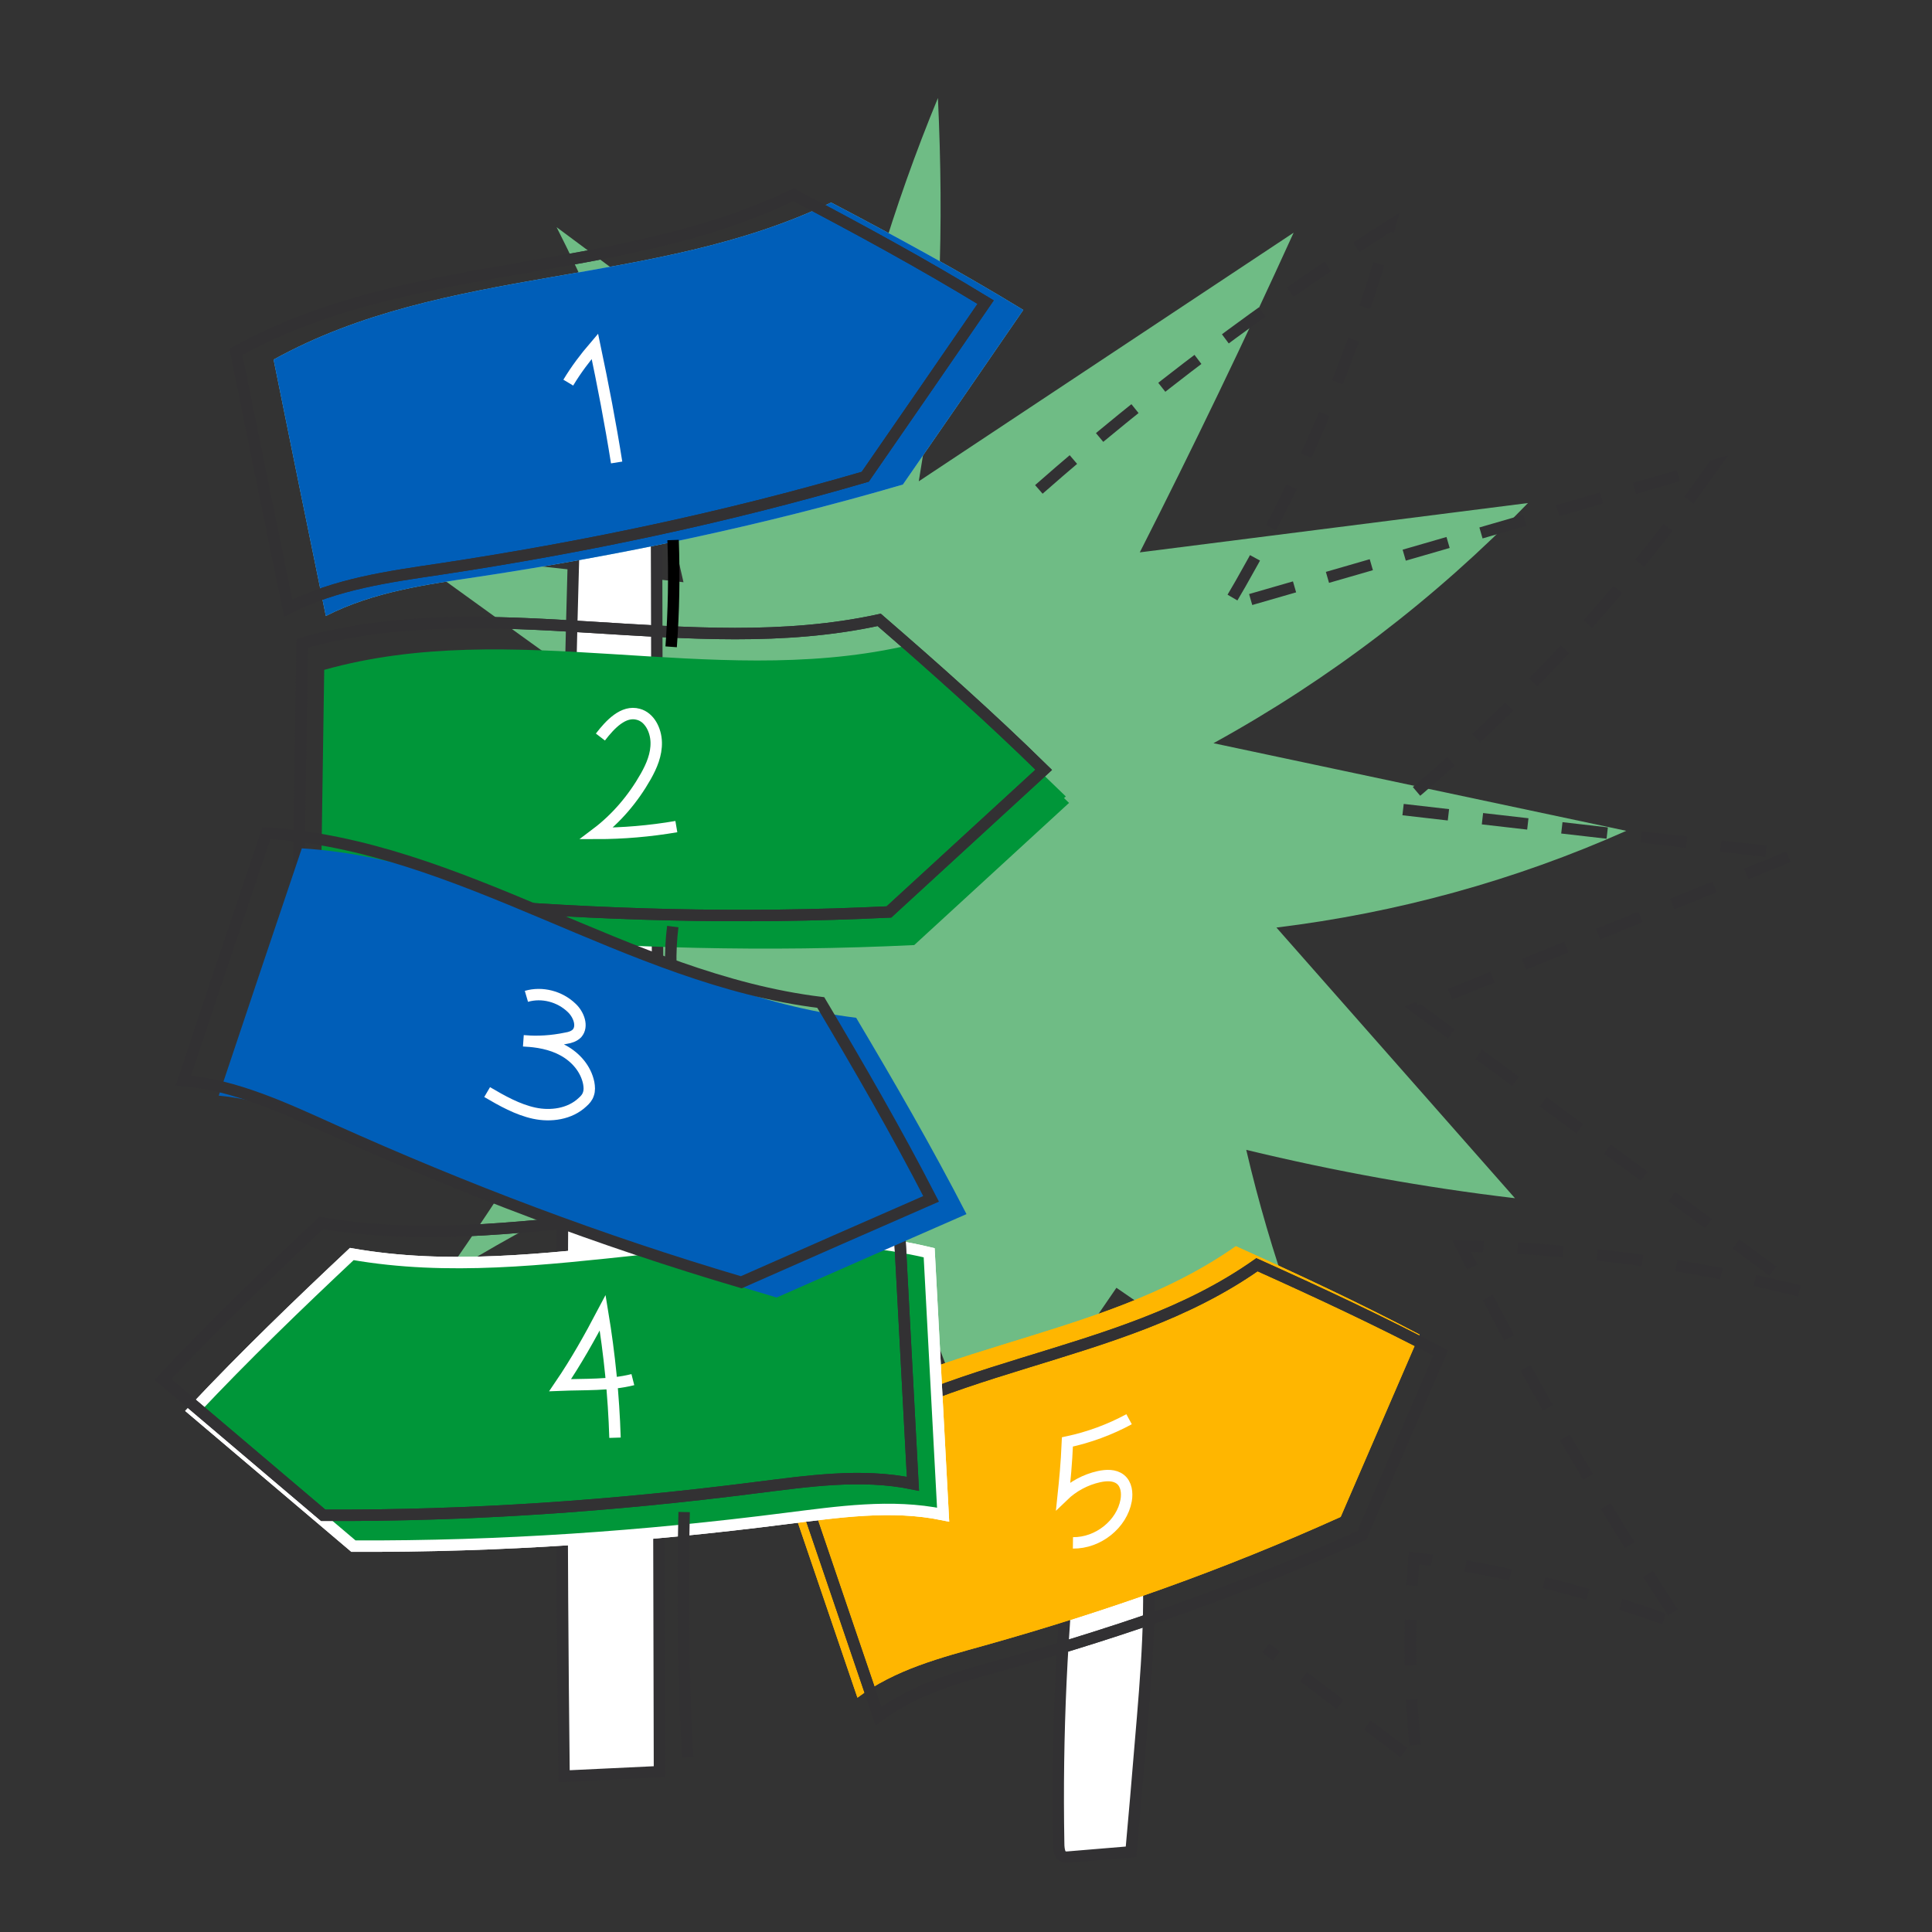 <?xml version="1.0" encoding="utf-8"?>
<!-- Generator: Adobe Illustrator 27.0.1, SVG Export Plug-In . SVG Version: 6.00 Build 0)  -->
<svg version="1.1" id="Layer_1" xmlns="http://www.w3.org/2000/svg" xmlns:xlink="http://www.w3.org/1999/xlink" x="0px" y="0px"
	 viewBox="0 0 595.3 595.3" style="enable-background:new 0 0 595.3 595.3;" xml:space="preserve">
<rect x="0" y="0" width="595.3" height="595.3" fill="#333333" stroke="none"/>
<style type="text/css">
	.st0{fill:#6FBC85;}
	.st1{fill:#FFFFFF;stroke:#323133;stroke-width:3.518;stroke-miterlimit:10;}
	.st2{fill:#009639;}
	.st3{fill:none;stroke:#323133;stroke-width:3.518;stroke-miterlimit:10;}
	.st4{fill:#FFB600;}
	.st5{fill:#73C3D8;}
	.st6{fill:#005EB8;}
	.st7{fill:#C5EAAD;stroke:#FFFFFF;stroke-width:3.518;stroke-miterlimit:10;}
	.st8{fill:#009639;stroke:#FFFFFF;stroke-width:3.518;stroke-miterlimit:10;}
	.st9{fill:none;stroke:#FFFFFF;stroke-width:3.518;stroke-miterlimit:10;}
	.st10{fill:none;stroke:#000000;stroke-width:3.518;stroke-miterlimit:10;}
	
		.st11{fill:none;stroke:#323133;stroke-width:3.518;stroke-miterlimit:10;stroke-dasharray:14.07,10.553,14.07,10.553,14.07,10.553;}
</style>
<path class="st0" d="M283.1,148.3c38.5-25.5,77-51.1,115.5-76.6c-15.1,33.2-30.9,66-47.4,98.5c39.9-5.1,79.8-10.1,119.6-15.2
	c-28.6,29.5-61.4,54.5-96.9,74c42.4,9,84.8,18,127.2,27c-34.3,15.3-70.8,25.3-107.8,29.8c24.5,27.8,49,55.6,73.5,83.4
	c-27.9-3.3-55.5-8.3-82.8-14.9c7.5,32.1,18.5,63.2,32.9,92.6c-24.3-16.7-48.6-33.4-72.9-50.1c-14.3,20.9-28.6,41.7-43,62.6
	c-2.8-21.4-9.5-42.1-19.4-61c-17.2,13.6-33.8,28.3-49.5,43.9c8.4-27.7,10.2-57.6,5.2-86.1c-0.5-2.9-1.4-6.3-4-7.5
	c-2-0.9-4.2-0.2-6.2,0.6c-31.4,11.5-61.7,26.3-90.3,44.1c19-26.9,36.4-55,52.2-84.2c-34.4-8.5-69.4-14.3-104.6-17.4
	c37.6-17.8,75.2-35.6,112.8-53.5c2-0.9,4.2-2,5.2-4.1c2.5-4.7-2.3-9.9-6.5-12.9c-23.8-17.1-47.5-34.2-71.3-51.4
	c28.7,3.1,57.3,6.3,86,9.5c-8.4-38.1-21.6-75-39.1-109.4c28.8,21.4,57.6,42.8,86.4,64.2c6.9-35.7,17.3-70.6,31.1-104
	C290.8,68.9,290,107.8,283.1,148.3z"/>
<path class="st1" d="M178.6,109.3c-4.9,145.9-6.5,292-4.8,438c9.8-0.5,19.6-0.9,29.4-1.4c-0.1-56.4-0.3-112.8-0.4-169.2
	c-0.1-40.3-0.2-80.6-0.3-120.9c-0.1-50.4-0.2-100.8-0.4-151.2C194.6,104.9,187.2,106.9,178.6,109.3z"/>
<g>
	<path class="st2" d="M99.9,206.4c-0.4,26.9-0.8,53.9-1.2,80.8c15.9-3.9,32.3-2.2,48.5-0.8c43.9,3.8,88,5,133.5,2.8
		c15.9-14.6,31.8-29.2,47.7-43.8c-16.5-16.1-33.5-31.3-50.6-46.1C218.9,212.1,158,190.1,99.9,206.4z"/>
	<path class="st2" d="M100.9,208.4c-0.4,26.9-0.8,53.9-1.2,80.8c15.9-3.9,32.3-2.2,48.5-0.8c43.9,3.8,88,5,133.5,2.8
		c15.9-14.6,31.8-29.2,47.7-43.8c-16.5-16.1-33.5-31.3-50.6-46.1C219.9,214.1,159,192.1,100.9,208.4z"/>
</g>
<g>
	<path class="st3" d="M93.1,198.2c-0.4,26.9-0.8,53.9-1.2,80.8c15.9-3.9,32.3-2.2,48.5-0.8c43.9,3.8,88,5,133.5,2.8
		c15.9-14.6,31.8-29.2,47.7-43.8C305,220.9,288,205.8,270.9,191C212.1,203.8,151.1,181.8,93.1,198.2z"/>
	<path class="st3" d="M93.1,198.2c-0.4,26.9-0.8,53.9-1.2,80.8c15.9-3.9,32.3-2.2,48.5-0.8c43.9,3.8,88,5,133.5,2.8
		c15.9-14.6,31.8-29.2,47.7-43.8C305,220.9,288,205.8,270.9,191C212.1,203.8,151.1,181.8,93.1,198.2z"/>
</g>
<path class="st1" d="M330.8,468.8c-3.7,32.7-5.2,65.9-4.6,99.1c0,1.2,0.1,2.5,0.6,3.4c0.6,1,1.6,1,2.5,0.9
	c6.4-0.5,12.8-1.1,19.2-1.6c1-11.2,2-22.4,2.9-33.6c1.8-21.1,3.7-42.6,1.8-63.7c-0.1-1.3-0.3-2.7-0.8-3.8c-0.8-1.5-2.1-1.9-3.3-2.1
	C342.7,466.3,336.1,468.3,330.8,468.8z"/>
<g>
	<path class="st4" d="M238.3,447c8.6,25.4,17.3,50.7,25.9,76.1c11.6-8.7,25.6-12.3,39.2-16.1c37.1-10.4,73.4-23.2,109.7-39.6
		c8.1-18.7,16.2-37.5,24.3-56.2c-18.8-9.9-37.7-18.7-56.6-27.2C337.1,414.7,280.1,413.3,238.3,447z"/>
	<path class="st4" d="M238.3,447c8.6,25.4,17.3,50.7,25.9,76.1c11.6-8.7,25.6-12.3,39.2-16.1c37.1-10.4,73.4-23.2,109.7-39.6
		c8.1-18.7,16.2-37.5,24.3-56.2c-18.8-9.9-37.7-18.7-56.6-27.2C337.1,414.7,280.1,413.3,238.3,447z"/>
</g>
<g>
	<path class="st3" d="M244.8,452.7c8.6,25.4,17.3,50.7,25.9,76.1c11.6-8.7,25.6-12.3,39.2-16.1c37.1-10.4,73.4-23.2,109.7-39.6
		c8.1-18.7,16.2-37.5,24.3-56.2c-18.8-9.9-37.7-18.7-56.6-27.2C343.7,420.4,286.7,418.9,244.8,452.7z"/>
	<path class="st3" d="M244.8,452.7c8.6,25.4,17.3,50.7,25.9,76.1c11.6-8.7,25.6-12.3,39.2-16.1c37.1-10.4,73.4-23.2,109.7-39.6
		c8.1-18.7,16.2-37.5,24.3-56.2c-18.8-9.9-37.7-18.7-56.6-27.2C343.7,420.4,286.7,418.9,244.8,452.7z"/>
</g>
<path class="st5" d="M84.3,110.8c5.3,26.3,10.7,52.7,16.1,79c14.7-7.5,31-9.7,47.1-12.1c43.6-6.6,86.9-15.6,130.7-28.4
	c12.4-17.9,24.8-35.9,37.1-53.8c-19.5-11.9-39.4-22.7-59.2-33.1C201.5,88.7,137.4,81.4,84.3,110.8z"/>
<path class="st6" d="M84.3,110.8c5.3,26.3,10.7,52.7,16.1,79c14.7-7.5,31-9.7,47.1-12.1c43.6-6.6,86.9-15.6,130.7-28.4
	c12.4-17.9,24.8-35.9,37.1-53.8c-19.5-11.9-39.4-22.7-59.2-33.1C201.5,88.7,137.4,81.4,84.3,110.8z"/>
<path class="st3" d="M72.7,108.4c5.3,26.3,10.7,52.7,16.1,79c14.7-7.5,31-9.7,47.1-12.1c43.6-6.6,86.9-15.6,130.7-28.4
	c12.4-17.9,24.8-35.9,37.1-53.8c-19.5-11.9-39.4-22.7-59.2-33.1C189.9,86.3,125.8,79,72.7,108.4z"/>
<path class="st3" d="M72.7,108.4c5.3,26.3,10.7,52.7,16.1,79c14.7-7.5,31-9.7,47.1-12.1c43.6-6.6,86.9-15.6,130.7-28.4
	c12.4-17.9,24.8-35.9,37.1-53.8c-19.5-11.9-39.4-22.7-59.2-33.1C189.9,86.3,125.8,79,72.7,108.4z"/>
<g>
	<path class="st7" d="M286.3,386c1.4,26.9,2.9,53.8,4.3,80.7c-16-3.3-32.4-0.8-48.5,1.2c-43.8,5.6-87.8,8.7-133.2,8.5
		c-16.4-13.9-32.9-27.9-49.3-41.8c15.8-16.8,32.3-32.7,48.8-48.2C167.7,396.8,227.7,372.1,286.3,386z"/>
	<path class="st8" d="M286.3,386c1.4,26.9,2.9,53.8,4.3,80.7c-16-3.3-32.4-0.8-48.5,1.2c-43.8,5.6-87.8,8.7-133.2,8.5
		c-16.4-13.9-32.9-27.9-49.3-41.8c15.8-16.8,32.3-32.7,48.8-48.2C167.7,396.8,227.7,372.1,286.3,386z"/>
</g>
<g>
	<path class="st3" d="M277,376.5c1.4,26.9,2.9,53.8,4.3,80.7c-16-3.3-32.4-0.8-48.5,1.2c-43.8,5.6-87.8,8.7-133.2,8.5
		C83.1,452.9,66.7,439,50.2,425c15.8-16.8,32.3-32.7,48.8-48.2C158.3,387.2,218.3,362.6,277,376.5z"/>
	<path class="st3" d="M277,376.5c1.4,26.9,2.9,53.8,4.3,80.7c-16-3.3-32.4-0.8-48.5,1.2c-43.8,5.6-87.8,8.7-133.2,8.5
		C83.1,452.9,66.7,439,50.2,425c15.8-16.8,32.3-32.7,48.8-48.2C158.3,387.2,218.3,362.6,277,376.5z"/>
</g>
<path class="st6" d="M93,261.4c-8.6,25.4-17.1,50.8-25.6,76.2c16.3,1.5,31.3,8.6,46.2,15.3c40.5,18.2,82,34,125.7,46.9
	c19.5-8.6,39-17.2,58.5-25.7c-10.7-20.8-22.3-40.8-34-60.5C204.1,306.3,153,265.1,93,261.4z"/>
<path class="st3" d="M82.1,256.7c-8.6,25.4-17.1,50.8-25.6,76.2c16.3,1.5,31.3,8.6,46.2,15.3c40.5,18.2,82,34,125.7,46.9
	c19.5-8.6,39-17.2,58.5-25.7c-10.7-20.8-22.3-40.8-34-60.5C193.2,301.6,142.1,260.4,82.1,256.7z"/>
<path class="st3" d="M210.8,465.9c-0.6,25.2-0.3,50.3,1.1,75.5"/>
<g>
	<path class="st9" d="M175.1,117.9c2.4-4,5.2-7.7,8.2-11.2c2.5,11.9,4.8,23.8,6.7,35.8"/>
	<path class="st9" d="M185,227.1c3-3.9,7.1-8.3,11.7-7c3.4,0.9,5.4,4.8,5.5,8.6s-1.4,7.3-3.2,10.5c-3.9,6.9-9.1,13-15.2,17.6
		c8.2,0,16.4-0.7,24.6-2.1"/>
	<path class="st9" d="M162.2,307c4.8-1.4,10.3,0,14,3.6c2.1,2,3.5,5.6,1.6,7.8c-0.9,0.9-2.1,1.3-3.4,1.5c-4.3,0.9-8.8,1.2-13.1,0.8
		c4.2,0.2,8.5,0.9,12.3,3s6.9,5.6,7.8,10c0.2,1.1,0.3,2.3-0.1,3.4c-0.3,1-1,1.8-1.8,2.5c-3.9,3.7-9.8,4.5-14.9,3.4
		s-9.9-3.8-14.5-6.5"/>
	<path class="st9" d="M195,425.1c-7.1,1.8-15.1,1.4-22.4,1.7c4.9-7.2,9.1-14.7,13.1-22.3c2.1,12.7,3.4,25.6,3.8,38.5"/>
	<path class="st9" d="M330.6,475.4c7.8,0.1,15.1-5.8,16.4-13.1c0.4-2.3,0.1-5-1.8-6.5c-1.8-1.4-4.3-1.3-6.6-0.8c-4.1,0.9-8,3-11,5.9
		c0.5-4.8,1-9.6,1.3-16.6c6.6-1.4,13.1-3.8,19-7"/>
</g>
<path class="st3" d="M207.3,285.5c-0.5,4-0.7,8-0.6,12.1"/>
<path class="st10" d="M207.4,166.4c0.4,11,0.2,21.9-0.6,32.9"/>
<path class="st11" d="M320.1,150.8C354,121,390.2,93.8,428.3,69.5c-11.4,41.1-28.3,80.6-50.1,117.3c50-14.4,99.9-28.9,149.9-43.4
	c-27.8,39.4-60.8,75.1-98,105.8c40.9,4.7,81.8,9.4,122.7,14.1c-38.8,15.8-77.6,31.5-116.4,47.3c39.4,29.1,78.8,58.2,118.2,87.2
	c-34.1-8.5-69.1-13.1-104.3-13.9c20.2,40.3,42.9,79.3,67.8,116.9c-26.6-10-54.3-17-82.4-20.8c-1.8,21-1.5,42.2,0.9,63.1
	c-15.5-11.8-31.1-23.5-46.6-35.3"/>
</svg>
